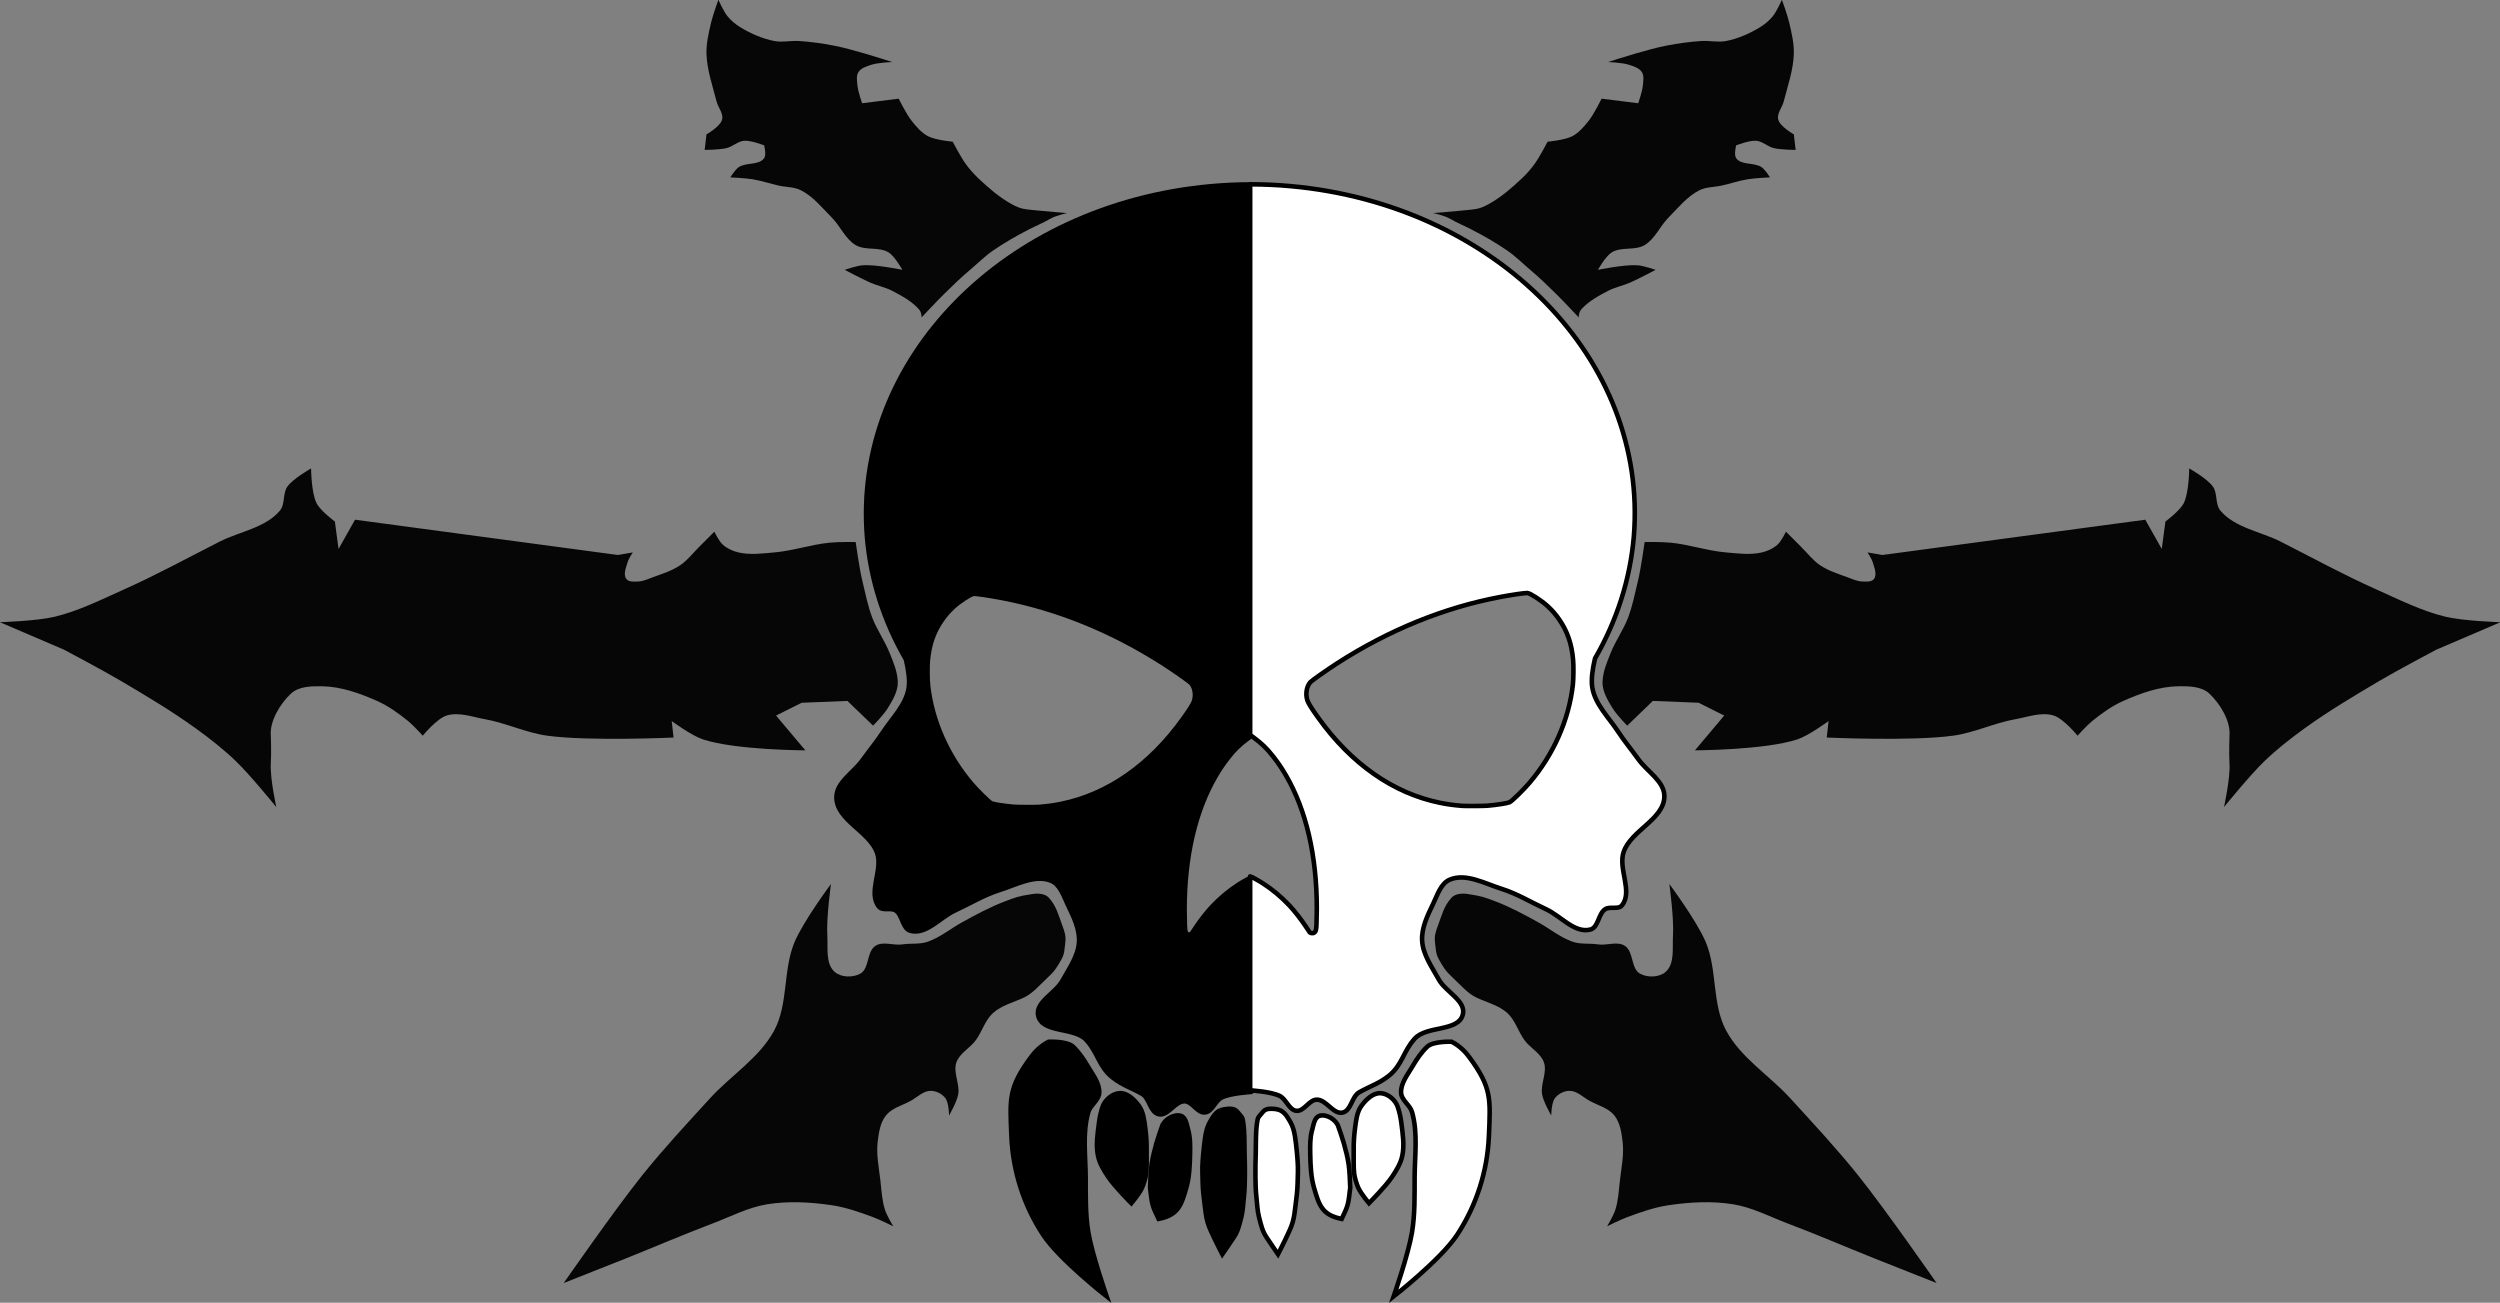<!-- Created with Inkscape (http://www.inkscape.org/) -->

<svg width="1535.043" height="799.9" viewBox="0 0 406.147 211.64" version="1.1" id="svg8"
    xmlns="http://www.w3.org/2000/svg" xmlns:svg="http://www.w3.org/2000/svg"
    xmlns:rdf="http://www.w3.org/1999/02/22-rdf-syntax-ns#" xmlns:cc="http://creativecommons.org/ns#"
    xmlns:dc="http://purl.org/dc/elements/1.1/">
    <rect x="0" y="0" width="406.147" height="211.64" fill="#808080" stroke="none"/>
    <g id="layer1" transform="translate(151.342,-134.515)">
        <g id="g1150" transform="matrix(0.562,0,0,0.562,-66.305,151.656)">
            <g id="g1119">
                <path fill="#000000" fill-opacity="1" stroke="#000000" stroke-width="5" stroke-linejoin="round"
                    stroke-miterlimit="4" stroke-dasharray="none" stroke-opacity="1"
                    d="m 791.832,86.107 c -14.01,0.061 -28.008,0.722 -41.941,1.98 C 524.786,108.411 358.939,277.665 374.787,470.896 c 3.947,46.338 18.35,91.583 42.412,133.232 2.666,11.231 4.399,22.948 3.023,31.498 -2.972,18.474 -18.023,32.839 -28.283,48.486 -6.869,10.475 -14.927,20.122 -22.223,30.305 -9.576,13.364 -28.466,23.967 -28.285,40.406 0.276,25.052 36.243,36.937 44.447,60.609 6.399,18.464 -10.469,43.558 2.02,58.588 3.968,4.775 12.991,0.637 18.184,4.041 7.66,5.022 7.301,19.902 16.162,22.223 17.199,4.504 32.324,-14.815 48.486,-22.223 16.162,-7.408 31.52,-16.914 48.488,-22.223 18.281,-5.72 38.883,-17.459 56.568,-10.102 9.831,4.09 13.565,16.669 18.182,26.264 6.097,12.671 12.92,26.367 12.123,40.406 -0.872,15.361 -10.774,28.941 -18.184,42.426 -7.466,13.587 -30.153,23.379 -26.264,38.387 4.91,18.95 39.369,11.77 52.527,26.264 12.61,13.889 13.572,28.786 28.203,40.527 10.622,8.524 20.567,11.329 32.406,18.061 8.321,4.731 8.824,20.223 18.184,22.225 10.308,2.205 17.744,-14.336 28.283,-14.143 8.464,0.155 13.875,13.155 22.285,12.184 8.073,-0.932 10.874,-12.671 18.162,-16.266 9.821,-4.844 32.285,-6.08 32.285,-6.08 V 842.242 c -1.078,0.059 -8.847,4.334 -14.459,7.961 -10.053,6.496 -20.028,14.877 -28.664,24.088 -5.416,5.776 -13.151,15.726 -17.809,22.906 -2.063,3.181 -3.99,6.037 -4.281,6.348 -0.292,0.311 -1.32,0.63 -2.285,0.709 -1.365,0.111 -1.955,-0.034 -2.652,-0.641 -1.771,-1.548 -2.014,-2.549 -2.35,-9.645 -0.17,-3.596 -0.311,-11.041 -0.312,-16.547 -0.019,-57.666 11.608,-107.723 33.875,-145.875 4.431,-7.593 8.275,-13.256 13.797,-20.33 6.852,-8.778 12.443,-14.186 21.799,-21.08 l 3.342,-2.461 V 86.189 c -0.716,-0.029 -1.432,-0.056 -2.148,-0.082 z M 491.355,532.609 c 3.197,-0.02 17.204,2.039 29.557,4.375 61.392,11.61 121.193,35.918 177.742,72.252 10.741,6.901 27.922,18.97 29.512,20.729 4.238,4.689 5.608,13.163 3.244,20.08 -1.092,3.196 -4.442,8.55 -11.713,18.721 -36.157,50.575 -82.166,82.725 -133.199,93.078 -7.933,1.609 -14.059,2.459 -23.822,3.303 -3.617,0.312 -23.802,0.214 -27.926,-0.135 -10.037,-0.851 -21.834,-2.688 -24.197,-3.768 -2.509,-1.146 -14.993,-13.329 -21.689,-21.168 -26.194,-30.661 -43.165,-68.956 -47.441,-107.055 -0.726,-6.466 -0.874,-20.97 -0.281,-27.518 1.596,-17.63 6.251,-31.051 15.305,-44.127 3.877,-5.6 7.541,-9.803 12.631,-14.486 6.361,-5.853 18.222,-13.61 21.789,-14.25 0.113,-0.02 0.277,-0.03 0.49,-0.031 z"
                    id="path830" transform="scale(0.265)" />
                <g id="g1097" fill="#000000" fill-opacity="1" stroke="#000000" stroke-width="1.323"
                    stroke-miterlimit="4" stroke-dasharray="none" stroke-opacity="1">
                    <path id="path839"
                        d="m 146.768,275.04 c -6.573,8.9 -6.168,12.047 -5.707,22.905 0.429,10.128 3.587,19.977 9.145,28.455 4.681,7.14 18.372,17.847 18.372,17.847 0,0 -4.25,-12.185 -5.292,-18.521 -0.859,-5.227 -0.736,-10.577 -0.756,-15.875 -0.024,-6.305 -0.987,-12.84 0.756,-18.899 0.585,-2.035 3.037,-3.398 3.156,-5.512 0.159,-2.809 -1.93,-5.317 -3.341,-7.751 -1.173,-2.023 -2.517,-3.999 -4.21,-5.613 -1.753,-1.671 -7.072,-1.43 -7.072,-1.43 -2.448,1.246 -4.112,3.121 -5.052,4.393 z"
                        fill="#000000" fill-opacity="1" stroke="#000000" stroke-width="1.323" stroke-linecap="butt"
                        stroke-linejoin="miter" stroke-miterlimit="4" stroke-dasharray="none" stroke-opacity="1" />
                    <path id="path841"
                        d="m 172.389,285.507 c -2.092,0.086 -4.249,1.9 -4.944,3.875 -0.523,1.484 -0.868,3.091 -1.069,4.677 -0.404,3.183 -0.947,6.486 -0.267,9.622 0.473,2.181 1.703,4.156 2.94,6.014 1.872,2.811 6.682,7.617 6.682,7.617 0,0 2.248,-2.655 3.063,-4.421 0.493,-1.068 1.075,-2.963 1.208,-4.132 0.243,-2.139 0.089,-4.365 0.134,-6.548 0.045,-2.227 -0.103,-4.473 -0.396,-6.682 -0.293,-2.208 -0.548,-4.623 -1.871,-6.414 -1.299,-1.759 -3.294,-3.698 -5.479,-3.608 z"
                        fill="#000000" fill-opacity="1" stroke="#000000" stroke-width="1.323" stroke-linecap="butt"
                        stroke-linejoin="miter" stroke-miterlimit="4" stroke-dasharray="none" stroke-opacity="1" />
                    <path id="path843"
                        d="m 190.029,292.056 c -1.975,-0.597 -4.745,1.054 -5.412,3.007 -0.663,1.94 -1.194,3.361 -1.67,5.078 -0.537,1.937 -1.044,3.891 -1.336,5.88 -0.331,2.253 -0.347,4.541 -0.468,6.815 0.572,4.919 0.564,5.036 2.472,9.02 5.785,-1.132 6.578,-4.152 8.018,-9.087 0.844,-2.892 1.014,-6.395 1.069,-9.622 0.039,-2.323 0.1,-4.714 -0.535,-6.949 -0.424,-1.495 -0.651,-3.693 -2.138,-4.143 z"
                        fill="#000000" fill-opacity="1" stroke="#000000" stroke-width="1.323" stroke-linecap="butt"
                        stroke-linejoin="miter" stroke-miterlimit="4" stroke-dasharray="none" stroke-opacity="1" />
                    <path id="path847"
                        d="m 201.461,290.423 c -0.853,0.387 -1.576,1.1 -2.079,1.89 -0.743,1.168 -1.351,2.116 -1.758,3.44 -0.444,1.448 -0.614,2.843 -0.794,4.347 -0.305,2.547 -0.313,2.949 -0.489,5.216 -0.162,2.075 -0.032,4.156 0.017,6.237 0.048,2.056 0.303,4.103 0.567,6.142 0.221,1.71 0.367,3.447 0.85,5.103 0.518,1.775 1.397,3.425 2.173,5.103 0.65,1.406 2.079,4.158 2.079,4.158 0,0 2.368,-3.425 3.383,-4.989 1.141,-1.758 1.486,-3.342 2.117,-5.783 0.46,-1.779 0.52,-3.824 0.74,-5.764 0.224,-1.974 0.25,-3.967 0.283,-5.953 0.037,-2.236 -0.031,-4.473 -0.095,-6.709 -0.084,-2.931 0.056,-5.888 -0.378,-8.788 -0.241,-1.609 -0.188,-1.357 -1.228,-2.608 -0.712,-0.856 -0.983,-1.238 -2.082,-1.417 -1.113,-0.112 -2.227,0.132 -3.307,0.378 z"
                        fill="#000000" fill-opacity="1" stroke="#000000" stroke-width="1.323" stroke-linecap="butt"
                        stroke-linejoin="miter" stroke-miterlimit="4" stroke-dasharray="none" stroke-opacity="1" />
                </g>
            </g>
            <g id="g1127">
                <path id="path1077"
                    d="m 210.642,22.783 c 3.707,0.016 7.411,0.191 11.097,0.524 59.559,5.377 103.439,50.159 99.246,101.285 -1.044,12.26 -4.855,24.231 -11.222,35.251 -0.705,2.971 -1.164,6.072 -0.8,8.334 0.786,4.888 4.768,8.689 7.483,12.829 1.817,2.772 3.949,5.324 5.88,8.018 2.534,3.536 7.532,6.341 7.484,10.691 -0.073,6.628 -9.589,9.773 -11.76,16.036 -1.693,4.885 2.77,11.525 -0.534,15.501 -1.05,1.264 -3.437,0.168 -4.811,1.069 -2.027,1.329 -1.932,5.266 -4.276,5.88 -4.551,1.192 -8.552,-3.92 -12.829,-5.88 -4.276,-1.96 -8.34,-4.475 -12.829,-5.88 -4.837,-1.513 -10.288,-4.619 -14.967,-2.673 -2.601,1.082 -3.589,4.41 -4.811,6.949 -1.613,3.353 -3.418,6.976 -3.208,10.691 0.231,4.064 2.851,7.657 4.811,11.225 1.975,3.595 7.978,6.186 6.949,10.156 -1.299,5.014 -10.416,3.114 -13.898,6.949 -3.336,3.675 -3.591,7.616 -7.462,10.723 -2.81,2.255 -5.442,2.997 -8.574,4.779 -2.201,1.252 -2.335,5.351 -4.811,5.88 -2.727,0.583 -4.695,-3.793 -7.483,-3.742 -2.24,0.041 -3.671,3.481 -5.896,3.224 -2.136,-0.247 -2.877,-3.352 -4.805,-4.304 -2.598,-1.282 -8.542,-1.609 -8.542,-1.609 v -61.846 c 0.285,0.016 2.341,1.147 3.826,2.106 2.66,1.719 5.299,3.936 7.584,6.373 1.433,1.528 3.479,4.161 4.712,6.061 0.546,0.842 1.056,1.597 1.133,1.679 0.077,0.082 0.349,0.167 0.605,0.188 0.361,0.029 0.517,-0.009 0.702,-0.17 0.469,-0.41 0.533,-0.674 0.622,-2.552 0.045,-0.951 0.082,-2.921 0.083,-4.378 0.005,-15.258 -3.071,-28.502 -8.963,-38.596 -1.173,-2.009 -2.189,-3.507 -3.65,-5.379 -1.813,-2.322 -3.292,-3.753 -5.768,-5.577 L 210.074,181.948 V 22.804 c 0.189,-0.008 0.379,-0.015 0.568,-0.022 z M 290.144,140.92 c -0.846,-0.005 -4.552,0.54 -7.82,1.158 -16.243,3.072 -32.066,9.503 -47.028,19.117 -2.842,1.826 -7.388,5.019 -7.808,5.484 -1.121,1.241 -1.484,3.483 -0.858,5.313 0.289,0.846 1.175,2.262 3.099,4.953 9.567,13.381 21.74,21.888 35.242,24.627 2.099,0.426 3.72,0.651 6.303,0.874 0.957,0.083 6.298,0.057 7.389,-0.036 2.656,-0.225 5.777,-0.711 6.402,-0.997 0.664,-0.303 3.967,-3.527 5.739,-5.601 6.931,-8.112 11.421,-18.245 12.552,-28.325 0.192,-1.711 0.231,-5.548 0.074,-7.281 -0.422,-4.665 -1.654,-8.216 -4.049,-11.675 -1.026,-1.482 -1.995,-2.594 -3.342,-3.833 -1.683,-1.549 -4.821,-3.601 -5.765,-3.77 -0.03,-0.005 -0.073,-0.008 -0.13,-0.008 z"
                    fill="#ffffff" fill-opacity="1" stroke="#000000" stroke-width="1.323" stroke-linejoin="round"
                    stroke-miterlimit="4" stroke-dasharray="none" stroke-opacity="1" />
                <g id="g1103" fill="#ffffff" fill-opacity="1" stroke="#000000" stroke-width="1.323"
                    stroke-miterlimit="4" stroke-dasharray="none" stroke-opacity="1">
                    <path fill="#ffffff" fill-opacity="1" stroke="#000000" stroke-width="1.323"
                        stroke-linecap="butt" stroke-linejoin="miter" stroke-miterlimit="4" stroke-dasharray="none"
                        stroke-opacity="1"
                        d="m 273.38,275.04 c 6.573,8.9 6.168,12.047 5.707,22.905 -0.429,10.128 -3.587,19.977 -9.145,28.455 -4.681,7.14 -18.372,17.847 -18.372,17.847 0,0 4.25,-12.185 5.292,-18.521 0.859,-5.227 0.736,-10.577 0.756,-15.875 0.024,-6.305 0.987,-12.84 -0.756,-18.899 -0.585,-2.035 -3.037,-3.398 -3.156,-5.512 -0.159,-2.809 1.93,-5.317 3.341,-7.751 1.173,-2.023 2.517,-3.999 4.21,-5.613 1.753,-1.671 7.072,-1.43 7.072,-1.43 2.448,1.246 4.112,3.121 5.052,4.393 z"
                        id="path1079" />
                    <path fill="#ffffff" fill-opacity="1" stroke="#000000" stroke-width="1.323"
                        stroke-linecap="butt" stroke-linejoin="miter" stroke-miterlimit="4" stroke-dasharray="none"
                        stroke-opacity="1"
                        d="m 247.759,285.507 c 2.092,0.086 4.249,1.9 4.944,3.875 0.523,1.484 0.868,3.091 1.069,4.677 0.404,3.183 0.947,6.486 0.267,9.622 -0.473,2.181 -1.703,4.156 -2.94,6.014 -1.872,2.811 -6.682,7.617 -6.682,7.617 0,0 -2.248,-2.655 -3.063,-4.421 -0.493,-1.068 -1.075,-2.963 -1.208,-4.132 -0.243,-2.139 -0.089,-4.365 -0.134,-6.548 -0.045,-2.227 0.103,-4.473 0.396,-6.682 0.293,-2.208 0.548,-4.623 1.871,-6.414 1.299,-1.759 3.294,-3.698 5.479,-3.608 z"
                        id="path1081" />
                    <path fill="#ffffff" fill-opacity="1" stroke="#000000" stroke-width="1.323"
                        stroke-linecap="butt" stroke-linejoin="miter" stroke-miterlimit="4" stroke-dasharray="none"
                        stroke-opacity="1"
                        d="m 230.119,292.056 c 1.975,-0.597 4.745,1.054 5.412,3.007 0.663,1.94 1.194,3.361 1.67,5.078 0.537,1.937 1.044,3.891 1.336,5.88 0.331,2.253 0.347,4.541 0.468,6.815 -0.572,4.919 -0.564,5.036 -2.472,9.02 -5.785,-1.132 -6.578,-4.152 -8.018,-9.087 -0.844,-2.892 -1.014,-6.395 -1.069,-9.622 -0.039,-2.323 -0.1,-4.714 0.535,-6.949 0.424,-1.495 0.651,-3.693 2.138,-4.143 z"
                        id="path1083" />
                    <path fill="#ffffff" fill-opacity="1" stroke="#000000" stroke-width="1.323"
                        stroke-linecap="butt" stroke-linejoin="miter" stroke-miterlimit="4" stroke-dasharray="none"
                        stroke-opacity="1"
                        d="m 218.687,290.423 c 0.853,0.387 1.576,1.1 2.079,1.89 0.743,1.168 1.351,2.116 1.758,3.44 0.444,1.448 0.614,2.843 0.794,4.347 0.305,2.547 0.313,2.949 0.489,5.216 0.162,2.075 0.032,4.156 -0.017,6.237 -0.048,2.056 -0.303,4.103 -0.567,6.142 -0.221,1.71 -0.367,3.447 -0.85,5.103 -0.518,1.775 -1.397,3.425 -2.173,5.103 -0.65,1.406 -2.079,4.158 -2.079,4.158 0,0 -2.368,-3.425 -3.383,-4.989 -1.141,-1.758 -1.486,-3.342 -2.117,-5.783 -0.46,-1.779 -0.52,-3.824 -0.74,-5.764 -0.224,-1.974 -0.25,-3.967 -0.283,-5.953 -0.037,-2.236 0.031,-4.473 0.095,-6.709 0.084,-2.931 -0.056,-5.888 0.378,-8.788 0.241,-1.609 0.188,-1.357 1.228,-2.608 0.712,-0.856 0.983,-1.238 2.082,-1.417 1.173,-0.08 2.387,-0.006 3.307,0.378 z"
                        id="path1085" />
                </g>
            </g>
            <g fill="#000000" fill-opacity="0.953" stroke="none" stroke-width="1.323" stroke-miterlimit="4"
                stroke-dasharray="none" stroke-opacity="1" id="g1111">
                <path fill="#000000" fill-opacity="0.953" stroke="none" stroke-width="1.323"
                    stroke-linecap="butt" stroke-linejoin="miter" stroke-miterlimit="4" stroke-dasharray="none"
                    stroke-opacity="1"
                    d="m 11.642,340.392 c 0,0 14.697,-21.175 22.754,-31.221 6.177,-7.702 12.923,-14.933 19.579,-22.225 6.057,-6.635 14.281,-11.659 18.521,-19.579 4.099,-7.658 2.503,-17.373 5.821,-25.4 2.543,-6.151 10.583,-16.933 10.583,-16.933 0,0 -1.37,9.875 -1.058,14.817 0.227,3.59 -0.582,8.205 2.117,10.583 1.857,1.637 5.241,1.726 7.408,0.529 2.625,-1.45 1.827,-6.149 4.233,-7.938 2.166,-1.609 5.27,-0.12 7.938,-0.529 2.455,-0.376 5.076,0.059 7.408,-0.794 3.699,-1.352 6.347,-3.643 9.79,-5.556 3.969,-2.205 8.191,-4.473 12.435,-6.085 3.285,-1.248 3.922,-1.501 7.938,-2.117 1.645,-0.252 3.636,-0.166 4.763,1.058 2.217,2.409 2.814,5.138 3.969,8.202 0.641,1.701 1.031,2.96 0.794,4.762 -0.237,1.8 -0.179,3.174 -1.058,4.763 -1.415,2.556 -2.084,3.578 -4.233,5.556 -2.062,1.898 -4.082,4.356 -6.615,5.556 -3.03,1.436 -6.509,2.25 -8.996,4.498 -2.323,2.1 -3.152,5.429 -5.027,7.938 -1.683,2.253 -4.643,3.69 -5.556,6.35 -1.004,2.924 1.072,6.217 0.529,9.26 -0.388,2.178 -2.646,6.085 -2.646,6.085 0,0 -0.012,-3.671 -1.058,-5.027 -0.964,-1.249 -2.656,-2.117 -4.233,-2.117 -2.169,0 -3.916,1.872 -5.821,2.91 -2.43,1.325 -5.428,2.061 -7.144,4.233 -1.66,2.102 -2.074,5.013 -2.381,7.673 -0.425,3.689 0.374,7.423 0.794,11.113 0.323,2.838 0.453,5.746 1.323,8.467 0.54,1.691 2.381,4.763 2.381,4.763 0,0 -3.822,-1.907 -5.821,-2.646 -3.875,-1.432 -7.82,-2.832 -11.906,-3.44 -6.194,-0.921 -12.605,-1.278 -18.785,-0.265 -5.493,0.901 -10.542,3.588 -15.749,5.555 -8.429,3.183 -16.703,6.76 -25.07,10.103 -5.966,2.383 -17.918,7.096 -17.918,7.096 z"
                    id="path944" />
                <path fill="#000000" fill-opacity="0.953" stroke="none" stroke-width="1.323"
                    stroke-linecap="butt" stroke-linejoin="miter" stroke-miterlimit="4" stroke-dasharray="none"
                    stroke-opacity="1"
                    d="m 101.071,179.26 c 0,0 2.949,-2.961 4.233,-5.027 1.413,-2.275 3.029,-4.998 2.91,-7.673 -0.134,-3.017 -1.263,-5.576 -2.384,-8.38 -1.341,-3.355 -3.708,-6.724 -4.987,-10.103 -1.341,-3.543 -1.975,-6.983 -2.871,-10.664 -0.891,-3.664 -1.932,-11.225 -1.932,-11.225 0,0 -4.692,-0.094 -7.548,0.187 -5.357,0.528 -10.54,2.337 -15.903,2.806 -3.479,0.305 -7.078,0.802 -10.477,0 -1.629,-0.384 -3.242,-1.13 -4.49,-2.245 -1.109,-0.991 -2.432,-3.742 -2.432,-3.742 0,0 -2.857,2.881 -4.303,4.303 -1.855,1.824 -3.452,3.976 -5.613,5.426 -2.319,1.556 -5.046,2.413 -7.671,3.368 -1.465,0.533 -2.932,1.259 -4.49,1.31 -1.149,0.037 -2.683,0.176 -3.368,-0.748 -0.968,-1.307 -0.081,-3.303 0.374,-4.864 0.296,-1.018 1.497,-2.806 1.497,-2.806 l -4.303,0.748 -75.998,-10.201 -4.763,8.467 -1.058,-7.938 c 0,0 -4.16,-3.069 -5.292,-5.292 -1.54,-3.023 -1.587,-10.054 -1.587,-10.054 0,0 -5.229,2.915 -6.879,5.292 -1.368,1.971 -0.577,5.039 -2.117,6.879 -4.202,5.022 -11.624,6.032 -17.462,8.996 -9.144,4.641 -18.152,9.579 -27.517,13.758 -6.58,2.937 -13.105,6.24 -20.108,7.938 -5.168,1.253 -15.875,1.587 -15.875,1.587 l 18.521,7.938 c 0,0 11.034,5.825 16.404,8.996 7.374,4.354 14.753,8.745 21.696,13.758 4.065,2.935 8.033,6.044 11.642,9.525 4.228,4.078 11.642,13.229 11.642,13.229 0,0 -1.878,-8.444 -1.587,-12.7 0.186,-2.732 0,-7.938 0,-7.938 -0.378,-4.224 2.727,-9.27 5.821,-12.171 2.247,-2.107 5.916,-2.162 8.996,-2.117 5.476,0.081 10.869,2.013 15.875,4.233 3.265,1.448 6.218,3.575 8.996,5.821 1.552,1.255 4.233,4.233 4.233,4.233 0,0 4.013,-4.923 6.879,-5.821 3.551,-1.113 7.45,0.404 11.113,1.058 6.107,1.091 11.846,3.917 17.992,4.763 C 18.938,183.829 43.392,182.7 43.392,182.7 l -0.529,-4.763 c 0,0 5.693,4.2 8.996,5.292 9.432,3.118 29.633,3.175 29.633,3.175 L 73.025,176.35 l 7.408,-3.704 13.229,-0.529 z"
                    id="path946" />
                <path fill="#000000" fill-opacity="0.953" stroke="none" stroke-width="1.323"
                    stroke-linecap="butt" stroke-linejoin="miter" stroke-miterlimit="4" stroke-dasharray="none"
                    stroke-opacity="1"
                    d="m 157.162,31.094 c 0,0 -5.982,-0.477 -8.996,-0.794 -3.275,-0.344 -4.267,-0.249 -7.144,-1.852 -3.514,-1.958 -6.6,-4.648 -9.525,-7.408 -1.364,-1.287 -2.609,-2.711 -3.704,-4.233 -1.431,-1.989 -3.704,-6.35 -3.704,-6.35 0,0 -4.989,-0.444 -7.144,-1.587 -1.929,-1.023 -3.405,-2.788 -4.763,-4.498 -1.524,-1.919 -3.704,-6.35 -3.704,-6.35 l -10.583,1.323 c 0,0 -1.158,-3.302 -1.323,-5.027 -0.126,-1.32 -0.439,-2.845 0.265,-3.969 0.754,-1.206 2.356,-1.663 3.704,-2.117 1.939,-0.652 6.085,-0.794 6.085,-0.794 0,0 -5.097,-1.651 -7.673,-2.381 -3.066,-0.869 -6.131,-1.775 -9.26,-2.381 -3.319,-0.643 -6.681,-1.102 -10.054,-1.323 -2.376,-0.156 -4.807,0.456 -7.144,0 -3.456,-0.674 -6.782,-2.138 -9.79,-3.969 -1.389,-0.846 -2.676,-1.915 -3.704,-3.175 -1.148,-1.407 -2.646,-4.763 -2.646,-4.763 0,0 -1.594,4.359 -2.117,6.615 -0.685,2.953 -1.418,5.966 -1.323,8.996 0.146,4.685 1.751,9.216 2.91,13.758 0.456,1.784 2.065,3.513 1.587,5.292 -0.534,1.989 -4.498,4.233 -4.498,4.233 l -0.529,4.498 c 0,0 4.287,-0.023 6.35,-0.529 1.766,-0.434 3.216,-1.958 5.027,-2.117 1.982,-0.174 5.821,1.323 5.821,1.323 0,0 0.711,2.695 0,3.704 -1.511,2.143 -5.265,1.135 -7.408,2.646 -1.024,0.722 -2.381,2.91 -2.381,2.91 0,0 4.253,0.191 6.35,0.529 2.597,0.419 5.106,1.275 7.673,1.852 2.109,0.474 4.417,0.355 6.35,1.323 3.576,1.79 6.181,5.097 8.996,7.938 2.465,2.487 3.872,6.144 6.879,7.937 2.794,1.666 6.77,0.387 9.525,2.117 1.808,1.135 3.969,5.027 3.969,5.027 0,0 -7.567,-1.569 -11.377,-1.323 -1.814,0.117 -5.292,1.323 -5.292,1.323 0,0 4.878,2.601 7.408,3.704 2.072,0.904 4.346,1.335 6.35,2.381 2.754,1.438 5.6,2.978 7.673,5.292 0.869,0.97 0.794,2.381 0.794,2.381 0,0 4.346,-4.649 6.615,-6.879 2.404,-2.362 4.829,-4.71 7.408,-6.879 2.12,-1.782 4.327,-3.995 6.615,-5.556 3.498,-2.387 6.555,-4.144 10.319,-6.085 2.388,-1.232 4.024,-1.83 6.35,-3.175 1.527,-0.883 4.762,-1.587 4.762,-1.587 z"
                    id="path948" />
                <path id="path1087"
                    d="m 408.506,340.392 c 0,0 -14.697,-21.175 -22.754,-31.221 -6.177,-7.702 -12.923,-14.933 -19.579,-22.225 -6.057,-6.635 -14.281,-11.659 -18.521,-19.579 -4.099,-7.658 -2.503,-17.373 -5.821,-25.4 -2.543,-6.151 -10.583,-16.933 -10.583,-16.933 0,0 1.37,9.875 1.058,14.817 -0.227,3.59 0.582,8.205 -2.117,10.583 -1.857,1.637 -5.241,1.726 -7.408,0.529 -2.625,-1.45 -1.827,-6.149 -4.233,-7.938 -2.166,-1.609 -5.27,-0.12 -7.938,-0.529 -2.455,-0.376 -5.076,0.059 -7.408,-0.794 -3.699,-1.352 -6.347,-3.643 -9.79,-5.556 -3.969,-2.205 -8.191,-4.473 -12.435,-6.085 -3.285,-1.248 -3.922,-1.501 -7.938,-2.117 -1.645,-0.252 -3.636,-0.166 -4.763,1.058 -2.217,2.409 -2.814,5.138 -3.969,8.202 -0.641,1.701 -1.031,2.96 -0.794,4.762 0.237,1.8 0.179,3.174 1.058,4.763 1.415,2.556 2.084,3.578 4.233,5.556 2.062,1.898 4.082,4.356 6.615,5.556 3.03,1.436 6.509,2.25 8.996,4.498 2.323,2.1 3.152,5.429 5.027,7.938 1.683,2.253 4.643,3.69 5.556,6.35 1.004,2.924 -1.072,6.217 -0.529,9.26 0.388,2.178 2.646,6.085 2.646,6.085 0,0 0.012,-3.671 1.058,-5.027 0.964,-1.249 2.656,-2.117 4.233,-2.117 2.169,0 3.916,1.872 5.821,2.91 2.43,1.325 5.428,2.061 7.144,4.233 1.66,2.102 2.074,5.013 2.381,7.673 0.425,3.689 -0.374,7.423 -0.794,11.113 -0.323,2.838 -0.453,5.746 -1.323,8.467 -0.54,1.691 -2.381,4.763 -2.381,4.763 0,0 3.822,-1.907 5.821,-2.646 3.875,-1.432 7.82,-2.832 11.906,-3.44 6.194,-0.921 12.605,-1.278 18.785,-0.265 5.493,0.901 10.542,3.588 15.749,5.555 8.429,3.183 16.703,6.76 25.07,10.103 5.966,2.383 17.918,7.096 17.918,7.096 z"
                    fill="#000000" fill-opacity="0.953" stroke="none" stroke-width="1.323"
                    stroke-linecap="butt" stroke-linejoin="miter" stroke-miterlimit="4" stroke-dasharray="none"
                    stroke-opacity="1" />
                <path id="path1089"
                    d="m 319.077,179.26 c 0,0 -2.949,-2.961 -4.233,-5.027 -1.413,-2.275 -3.029,-4.998 -2.91,-7.673 0.134,-3.017 1.263,-5.576 2.384,-8.38 1.341,-3.355 3.708,-6.724 4.987,-10.103 1.341,-3.543 1.975,-6.983 2.871,-10.664 0.891,-3.664 1.932,-11.225 1.932,-11.225 0,0 4.692,-0.094 7.548,0.187 5.357,0.528 10.54,2.337 15.903,2.806 3.479,0.305 7.078,0.802 10.477,0 1.629,-0.384 3.242,-1.13 4.49,-2.245 1.109,-0.991 2.432,-3.742 2.432,-3.742 0,0 2.857,2.881 4.303,4.303 1.855,1.824 3.452,3.976 5.613,5.426 2.319,1.556 5.046,2.413 7.671,3.368 1.465,0.533 2.932,1.259 4.49,1.31 1.149,0.037 2.683,0.176 3.368,-0.748 0.968,-1.307 0.081,-3.303 -0.374,-4.864 -0.296,-1.018 -1.497,-2.806 -1.497,-2.806 l 4.303,0.748 75.998,-10.201 4.763,8.467 1.058,-7.938 c 0,0 4.16,-3.069 5.292,-5.292 1.54,-3.023 1.587,-10.054 1.587,-10.054 0,0 5.229,2.915 6.879,5.292 1.368,1.971 0.577,5.039 2.117,6.879 4.202,5.022 11.624,6.032 17.462,8.996 9.144,4.641 18.152,9.579 27.517,13.758 6.58,2.937 13.105,6.24 20.108,7.938 5.168,1.253 15.875,1.587 15.875,1.587 L 552.969,157.3 c 0,0 -11.034,5.825 -16.404,8.996 -7.374,4.354 -14.753,8.745 -21.696,13.758 -4.065,2.935 -8.033,6.044 -11.642,9.525 -4.228,4.078 -11.642,13.229 -11.642,13.229 0,0 1.878,-8.444 1.587,-12.7 -0.186,-2.732 0,-7.938 0,-7.938 0.378,-4.224 -2.727,-9.27 -5.821,-12.171 -2.247,-2.107 -5.916,-2.162 -8.996,-2.117 -5.476,0.081 -10.869,2.013 -15.875,4.233 -3.265,1.448 -6.218,3.575 -8.996,5.821 -1.552,1.255 -4.233,4.233 -4.233,4.233 0,0 -4.013,-4.923 -6.879,-5.821 -3.551,-1.113 -7.45,0.404 -11.113,1.058 -6.107,1.091 -11.846,3.917 -17.992,4.763 -12.059,1.658 -36.513,0.529 -36.513,0.529 l 0.529,-4.763 c 0,0 -5.693,4.2 -8.996,5.292 -9.432,3.118 -29.633,3.175 -29.633,3.175 l 8.467,-10.054 -7.408,-3.704 -13.229,-0.529 z"
                    fill="#000000" fill-opacity="0.953" stroke="none" stroke-width="1.323"
                    stroke-linecap="butt" stroke-linejoin="miter" stroke-miterlimit="4" stroke-dasharray="none"
                    stroke-opacity="1" />
                <path id="path1091"
                    d="m 262.985,31.094 c 0,0 5.982,-0.477 8.996,-0.794 3.275,-0.344 4.267,-0.249 7.144,-1.852 3.514,-1.958 6.6,-4.648 9.525,-7.408 1.364,-1.287 2.609,-2.711 3.704,-4.233 1.431,-1.989 3.704,-6.35 3.704,-6.35 0,0 4.989,-0.444 7.144,-1.587 1.929,-1.023 3.405,-2.788 4.763,-4.498 1.524,-1.919 3.704,-6.35 3.704,-6.35 l 10.583,1.323 c 0,0 1.158,-3.302 1.323,-5.027 0.126,-1.32 0.439,-2.845 -0.265,-3.969 -0.754,-1.206 -2.356,-1.663 -3.704,-2.117 -1.939,-0.652 -6.085,-0.794 -6.085,-0.794 0,0 5.097,-1.651 7.673,-2.381 3.066,-0.869 6.131,-1.775 9.26,-2.381 3.319,-0.643 6.681,-1.102 10.054,-1.323 2.376,-0.156 4.807,0.456 7.144,0 3.456,-0.674 6.782,-2.138 9.79,-3.969 1.389,-0.846 2.676,-1.915 3.704,-3.175 1.148,-1.407 2.646,-4.763 2.646,-4.763 0,0 1.594,4.359 2.117,6.615 0.685,2.953 1.418,5.966 1.323,8.996 -0.146,4.685 -1.751,9.216 -2.91,13.758 -0.456,1.784 -2.065,3.513 -1.587,5.292 0.534,1.989 4.498,4.233 4.498,4.233 l 0.529,4.498 c 0,0 -4.287,-0.023 -6.35,-0.529 -1.766,-0.434 -3.216,-1.958 -5.027,-2.117 -1.982,-0.174 -5.821,1.323 -5.821,1.323 0,0 -0.711,2.695 0,3.704 1.511,2.143 5.265,1.135 7.408,2.646 1.024,0.722 2.381,2.91 2.381,2.91 0,0 -4.253,0.191 -6.35,0.529 -2.597,0.419 -5.106,1.275 -7.673,1.852 -2.109,0.474 -4.417,0.355 -6.35,1.323 -3.576,1.79 -6.181,5.097 -8.996,7.938 -2.465,2.487 -3.872,6.144 -6.879,7.937 -2.794,1.666 -6.77,0.387 -9.525,2.117 -1.808,1.135 -3.969,5.027 -3.969,5.027 0,0 7.567,-1.569 11.377,-1.323 1.814,0.117 5.292,1.323 5.292,1.323 0,0 -4.878,2.601 -7.408,3.704 -2.072,0.904 -4.346,1.335 -6.35,2.381 -2.754,1.438 -5.6,2.978 -7.673,5.292 -0.869,0.97 -0.794,2.381 -0.794,2.381 0,0 -4.346,-4.649 -6.615,-6.879 -2.404,-2.362 -4.829,-4.71 -7.408,-6.879 -2.12,-1.782 -4.327,-3.995 -6.615,-5.556 -3.498,-2.387 -6.555,-4.144 -10.319,-6.085 -2.388,-1.232 -4.024,-1.83 -6.35,-3.175 -1.527,-0.883 -4.762,-1.587 -4.762,-1.587 z"
                    fill="#000000" fill-opacity="0.953" stroke="none" stroke-width="1.323"
                    stroke-linecap="butt" stroke-linejoin="miter" stroke-miterlimit="4" stroke-dasharray="none"
                    stroke-opacity="1" />
            </g>
        </g>
        <path fill="none" stroke="#000000" stroke-width="0.265px" stroke-linecap="butt" stroke-linejoin="miter"
            stroke-opacity="1" d="M 46.892,314.84 Z" id="path1152" />
    </g>
</svg>
